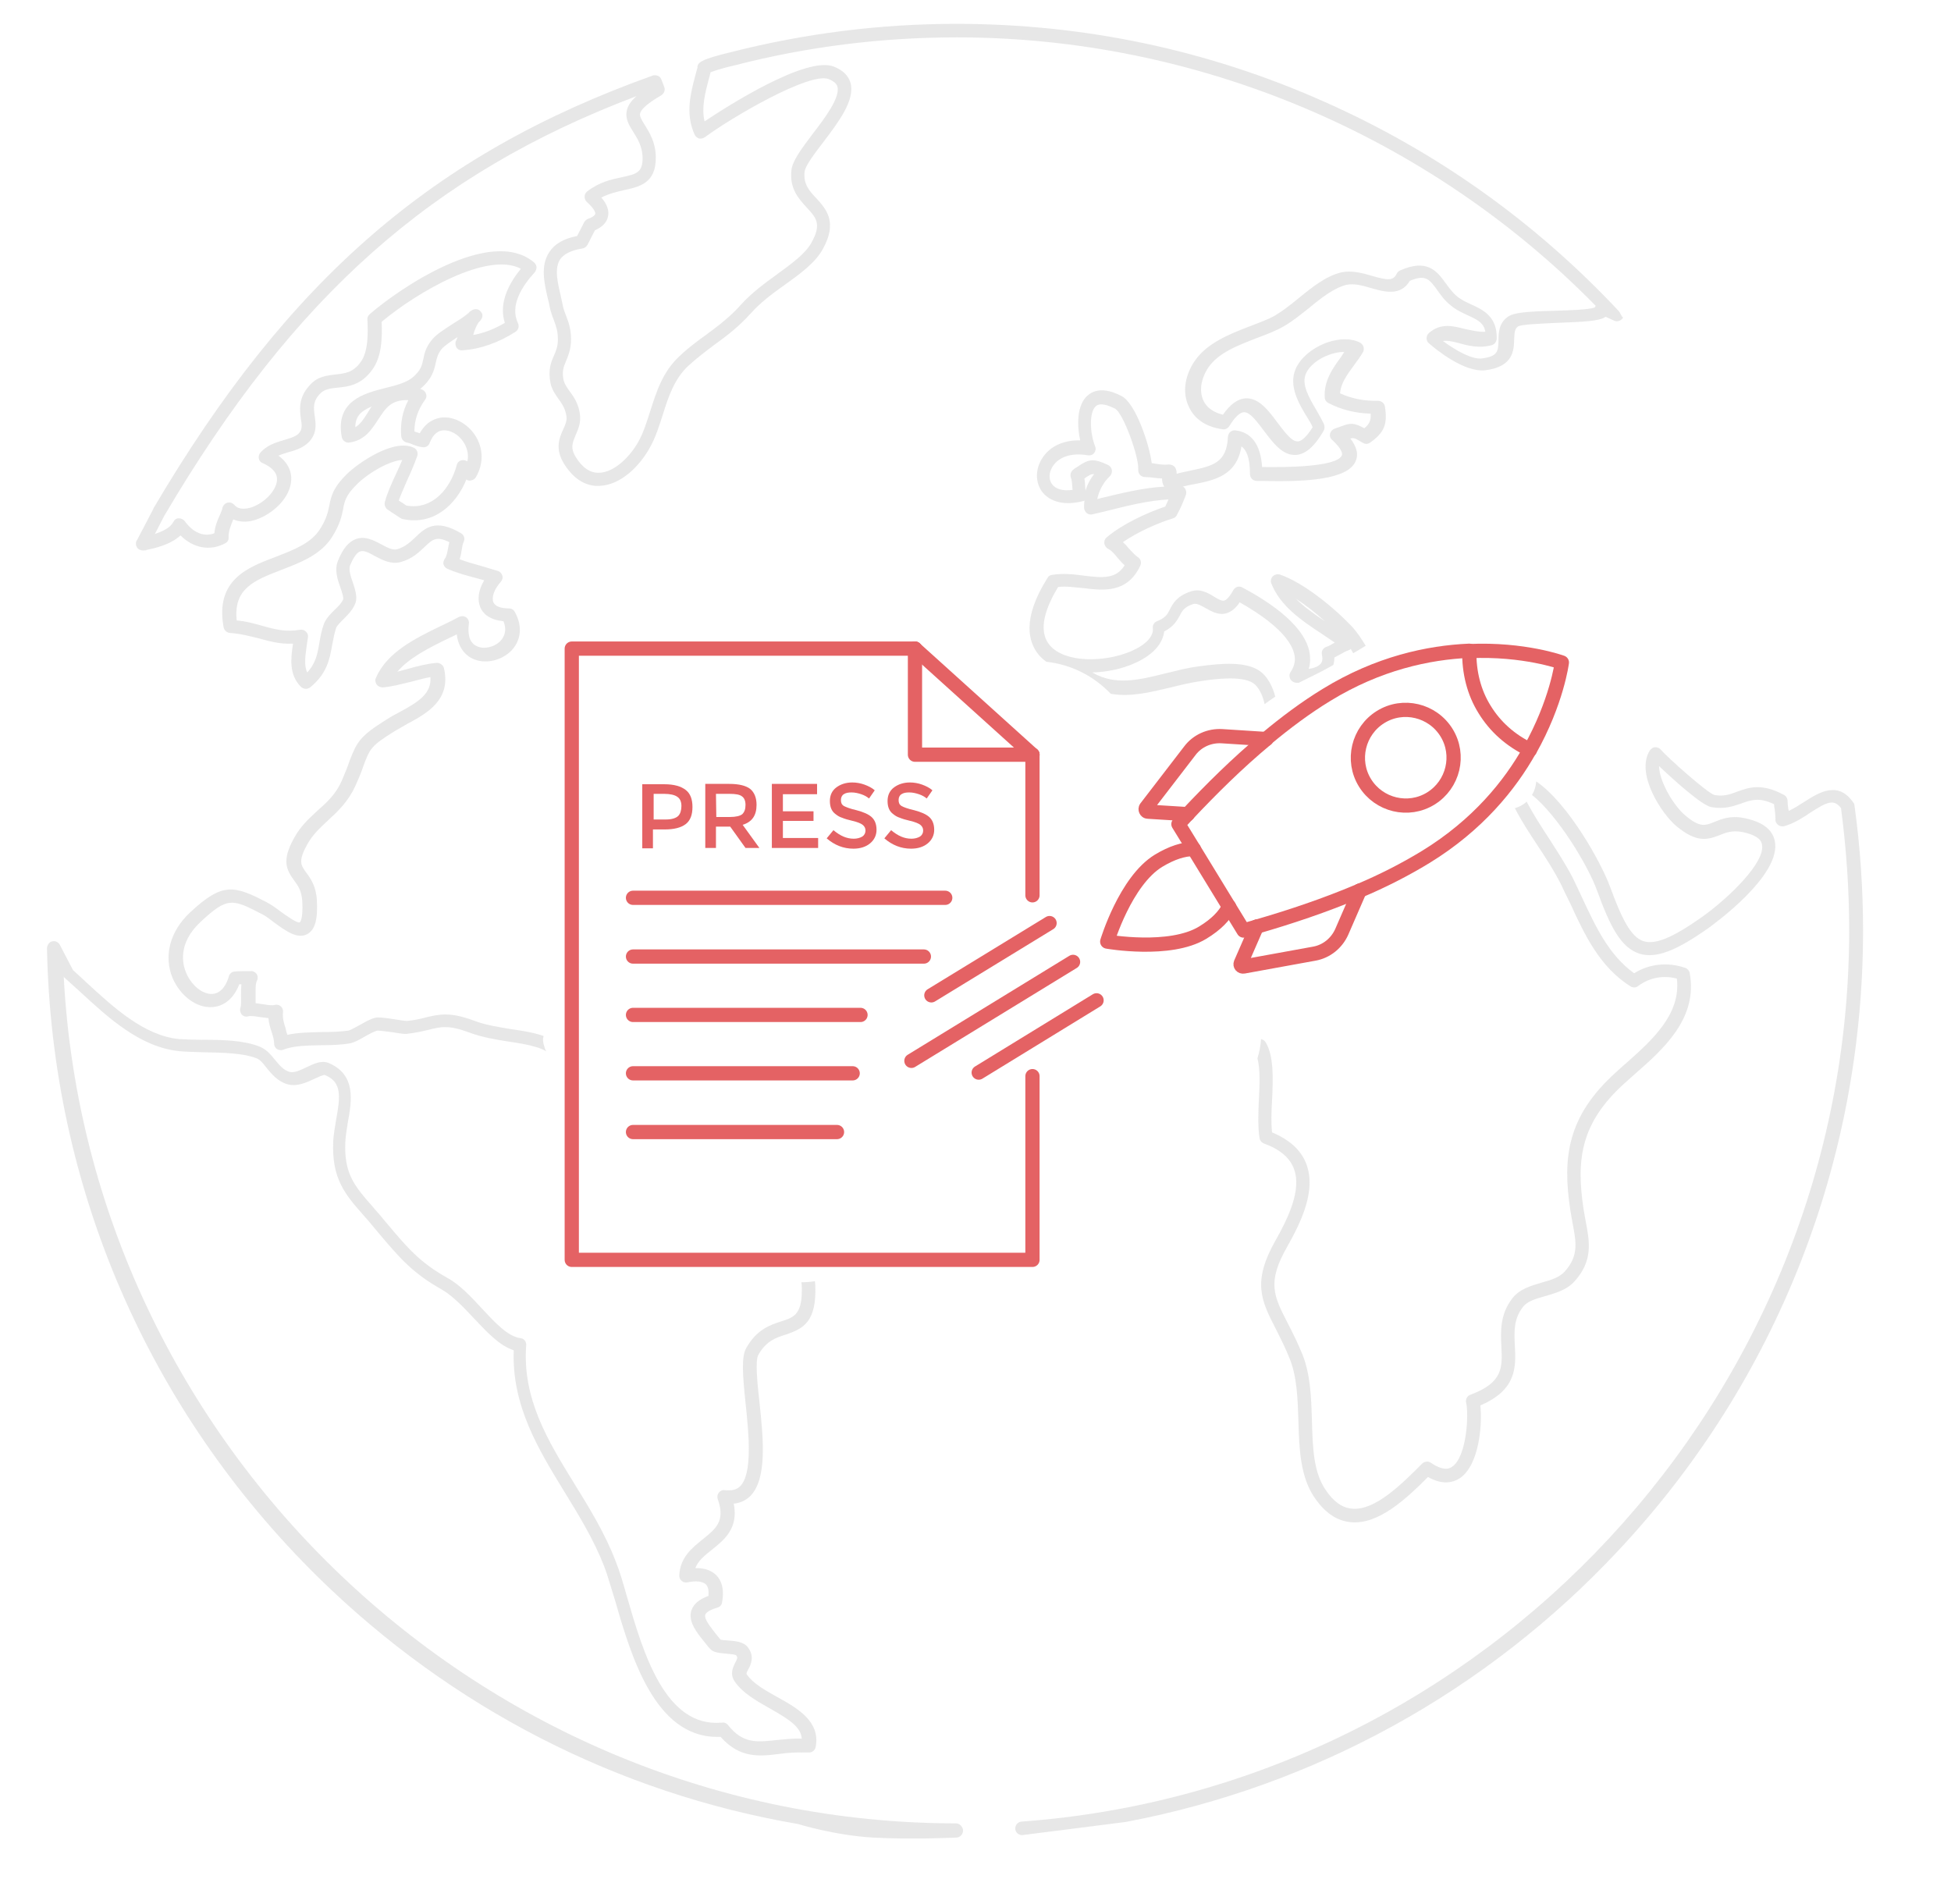 <?xml version="1.0" encoding="utf-8"?>
<!-- Generator: Adobe Illustrator 21.1.0, SVG Export Plug-In . SVG Version: 6.00 Build 0)  -->
<svg version="1.1" id="Layer_1" xmlns="http://www.w3.org/2000/svg" xmlns:xlink="http://www.w3.org/1999/xlink" x="0px" y="0px"
	 viewBox="0 0 548 534.8" style="enable-background:new 0 0 548 534.8;" xml:space="preserve">
<style type="text/css">
	.st0{opacity:0.7;}
	.st1{fill:#DDDDDD;}
	.st2{fill:#E46264;}
	.st3{fill:none;stroke:#E46264;stroke-width:4;stroke-linecap:round;stroke-linejoin:round;stroke-miterlimit:10;}
</style>
<g class="st0">
	<path class="st1" d="M268.5,512.2c-133-0.1-243.7-106-250.6-237.9c0.1,0.2,0.2,0.4,0.4,0.5c1.3,1.2,2.7,2.4,4.1,3.7
		c8,7.4,17.1,15.8,28.2,16.8c2.1,0.2,4.5,0.2,7,0.3c5,0.1,10.7,0.2,14.5,1.7c1,0.4,1.8,1.4,2.8,2.7c1.4,1.7,3.1,3.8,5.9,4.6
		c2.6,0.7,5.3-0.5,7.4-1.5c0.9-0.4,2.7-1.3,3.1-1.1c4.8,2,4.3,6.1,3.1,12.6c-0.3,2-0.7,4-0.8,5.9c-0.5,10.6,3.3,15,8.7,21.1
		c0.8,0.9,1.6,1.8,2.4,2.8l1.5,1.8c6,7.1,9.6,11.4,18,16.1c2.9,1.7,5.9,4.8,8.7,7.8c3.8,4,7.3,7.9,11.4,9.2
		c-0.6,15.5,6.9,27.8,14.2,39.7c4.1,6.7,8.3,13.5,11.2,21c1,2.6,1.9,5.9,3.1,9.7c4.4,15.3,11.1,38.2,28.6,38.2c0.3,0,0.7,0,1,0
		c5.4,6.1,11,5.5,16.4,4.8c2.3-0.3,4.6-0.5,7.1-0.4c0,0,0.1,0,0.2,0h1.1c0.9,0,1.7-0.6,1.9-1.5c1.4-7.2-5-10.9-10.8-14.1
		c-3.4-1.9-6.8-3.8-8.5-6.3c-0.2-0.2-0.2-0.4,0.4-1.5c0.7-1.3,1.8-3.6-0.1-6.1c-1.2-1.7-3.7-1.8-5.8-2c-0.6,0-1.5-0.1-1.9-0.2
		c-0.4-0.5-0.8-1-1.3-1.6c-1.4-1.8-3.4-4.2-3-5.4c0.1-0.3,0.6-1.2,3.4-2c0.7-0.2,1.2-0.7,1.3-1.4c0.8-4.2-0.4-6.5-1.6-7.7
		c-1-1-2.8-2.1-5.9-2c0.8-2.1,2.7-3.6,4.7-5.2c3.4-2.7,7.5-6,6.1-12.9c1.8-0.2,3.3-0.9,4.5-2c5-4.8,3.8-16.4,2.7-26.7
		c-0.6-5.4-1.2-11.5-0.3-13.1c2.2-3.9,4.9-4.8,7.7-5.7c5.1-1.7,8.7-3.7,8.3-13.9c0-0.3-0.1-0.7-0.1-1.1c-1.2,0.2-2.5,0.3-3.8,0.3
		c0,0.3,0.1,0.6,0.1,0.8c0.3,8.2-2,9-5.8,10.2c-3.1,1-6.9,2.3-9.8,7.5c-1.4,2.5-1,7.5-0.2,15.3c0.9,8.5,2.1,20.1-1.6,23.6
		c-1,0.9-2.3,1.2-4.2,1c-0.7-0.1-1.3,0.2-1.7,0.7s-0.5,1.2-0.3,1.8c2.2,6.2-0.5,8.3-4.2,11.3c-3,2.4-6.4,5.1-6.6,10.2
		c0,0.6,0.2,1.1,0.7,1.5c0.4,0.4,1,0.5,1.6,0.4c2.4-0.5,4.3-0.3,5.2,0.6c0.7,0.7,0.8,2,0.7,3.2c-2.7,1-4.2,2.3-4.8,4.1
		c-1,3.1,1.5,6.2,3.7,8.9c0.5,0.6,0.9,1.2,1.4,1.7c0.9,1.2,2.5,1.3,4.4,1.5c0.9,0.1,2.7,0.2,3.1,0.5c0.4,0.6,0.4,0.8-0.3,2.1
		c-0.6,1.2-1.6,3.2-0.1,5.3c2.2,3.2,6.1,5.4,9.8,7.5c5.3,3,8.8,5.2,9,8.5c-2.5-0.1-4.9,0.2-7.1,0.4c-5.4,0.6-9.4,1.1-13.6-4.2
		c-0.4-0.5-1-0.8-1.7-0.7c-16,1.5-22.2-19.8-26.7-35.4c-1.1-3.9-2.1-7.3-3.2-10c-3-7.8-7.3-14.8-11.5-21.6
		c-7.6-12.3-14.7-24-13.6-39c0.1-1-0.6-1.9-1.6-2c-3.5-0.4-7.3-4.5-10.9-8.4c-3-3.2-6.1-6.6-9.6-8.5c-7.8-4.4-11.1-8.3-17-15.3
		l-1.5-1.8c-0.8-1-1.7-1.9-2.4-2.8c-5.3-6-8.2-9.4-7.8-18.4c0.1-1.7,0.4-3.5,0.7-5.4c1.1-6,2.4-13.4-5.4-16.7
		c-2-0.8-4.1,0.2-6.2,1.2c-1.7,0.8-3.5,1.7-4.8,1.3c-1.7-0.5-2.8-1.9-4-3.3c-1.2-1.5-2.4-3-4.4-3.8c-4.5-1.8-10.5-1.9-15.8-1.9
		c-2.4,0-4.7-0.1-6.7-0.2c-9.8-0.9-18.4-8.8-26-15.8c-1.3-1.2-2.6-2.4-3.9-3.6l-3.7-7.1c-0.5-0.9-1.6-1.3-2.6-0.8
		c-0.6,0.4-1,1.1-1,1.8c1.3,67,28.4,129.7,76.2,176.7c37.4,36.7,84.1,60.6,134.8,69.3c0,0,10.3,3.2,21.1,3.8c10.8,0.6,23.3,0,23.3,0
		c1.1,0,2-1,1.9-2.2C270.3,513,269.5,512.2,268.5,512.2z"/>
	<path class="st1" d="M454.7,87.4c-23.6-25.2-51.5-45-82.9-58.9C339.2,14,304.5,6.7,268.6,6.7c-21.4,0-42.6,2.7-63.1,7.9
		c-8.3,2-9.7,2.9-9.6,4.4c-0.2,0.7-0.4,1.5-0.6,2.2c-1.4,5.3-2.8,10.8-0.2,16.6c0.2,0.5,0.7,0.9,1.2,1.1c0.5,0.1,1.1,0,1.6-0.3
		c7.7-5.7,29.5-18.4,34.8-16.4c2.1,0.8,2.4,1.8,2.5,2.1c0.9,3.1-3.7,9.1-7,13.4c-3,4-5.6,7.4-5.9,10.1c-0.6,5.2,2.1,8.1,4.3,10.5
		c2.6,2.8,4.3,4.6,1.3,9.9c-1.7,3.1-5.6,5.9-9.7,8.9c-3.6,2.6-7.2,5.3-10,8.4c-3.1,3.5-6.3,5.9-9.8,8.5c-2.5,1.8-5.1,3.7-7.6,6.1
		c-4.7,4.4-6.4,9.9-8.1,15.2c-1,3.1-1.9,6.1-3.4,8.8c-2.3,4.1-6.7,8.6-11,8.7c-2.5,0.1-4.7-1.4-6.5-4.3c-1.7-2.7-1-4.1-0.1-6.3
		c0.7-1.6,1.5-3.4,1.2-5.8c-0.4-3.1-1.8-5-2.9-6.5c-0.8-1.1-1.4-2-1.7-3.1c-0.5-2.6,0-3.7,0.7-5.4c0.6-1.5,1.4-3.3,1.4-6.1
		c0-2.9-0.7-4.8-1.4-6.6c-0.4-1.1-0.8-2-1-3.3c-0.2-0.7-0.3-1.5-0.5-2.3c-0.9-3.8-1.8-7.7-0.2-10.2c1-1.5,3.1-2.6,6.3-3.1
		c0.6-0.1,1.1-0.5,1.4-1l2.1-4.1c2.2-1,3.4-2.3,3.7-4c0.3-1.6-0.3-3.4-1.9-5.2c2.1-1.1,4.3-1.6,6.4-2.1c4.2-0.9,9-1.9,8.9-9.2
		c0-4.2-1.8-7-3.1-9.1c-1-1.6-1.5-2.5-1.3-3.3s1.4-2.4,5.9-5c0.8-0.5,1.2-1.4,0.9-2.3l-0.8-2.1c-0.2-0.5-0.5-0.9-1-1.1
		s-1-0.2-1.4-0.1C121.6,43.3,81,78.5,43.1,142.8v0.1l-4.6,8.8c-0.2,0.2-0.3,0.5-0.3,0.8c-0.1,0.8,0.3,1.6,1,1.9
		c0.4,0.2,1,0.3,1.5,0.2h0.1c0.1,0,0.2,0,0.3-0.1c1.8-0.4,6.6-1.3,9.6-4.1c3.6,3.6,8.3,4.5,12.6,2.2c0.6-0.3,1-1,0.9-1.7
		c0-1.8,0.6-3.2,1.2-4.7c0-0.1,0.1-0.2,0.1-0.3c1.9,0.8,4.2,0.9,6.6,0c4.6-1.6,9.5-6.1,9.7-11.1c0.1-1.7-0.4-4.5-3.6-6.8
		c0.9-0.4,1.9-0.7,2.9-1c2.2-0.6,4.7-1.4,6.3-3.6c1.6-2.2,1.3-4.5,1-6.5c-0.3-2.3-0.6-4.2,1.6-6.4c1.2-1.2,2.8-1.4,4.8-1.6
		c3-0.3,6.7-0.7,9.8-5.1c2.6-3.6,2.8-8.7,2.6-13.4c9.9-8.3,29.8-19.9,39.1-14.9c-4.4,5.4-6,10.6-4.5,15.2c-2.9,1.7-5.9,2.9-8.9,3.4
		c0.4-1.3,0.8-2.4,1.5-3.5c0.1-0.1,0.1-0.1,0.2-0.2c1.4-1.4,0.9-2.4,0.4-2.9c-0.4-0.5-1.4-1.2-3,0c-0.1,0.1-0.2,0.2-0.3,0.3
		c-0.1,0.1-0.1,0.2-0.2,0.2c-1,0.9-2.6,1.9-4.2,2.9c-2.5,1.6-4.9,3.1-6.1,4.7c-1.6,2-2,3.7-2.3,5.3c-0.4,1.8-0.7,3.2-3.1,5.2
		c-1.7,1.4-4.7,2.2-7.6,2.9c-5.9,1.5-14.1,3.6-12.2,13.8c0.2,1,1.2,1.7,2.2,1.5c4.3-0.6,6.2-3.7,8-6.4c2-3.1,3.6-5.7,8.5-5.5
		c-1.7,3.2-2.3,6.6-2,10.2c0.1,0.8,0.7,1.5,1.5,1.7c0.6,0.1,1.2,0.3,1.8,0.6c0.8,0.3,1.6,0.6,2.6,0.7c0.9,0.2,1.8-0.3,2.1-1.2
		c0.6-1.5,1.6-3.3,3.7-3.5c2-0.2,4.4,1.1,5.8,3.3c0.6,0.9,1.6,2.9,1.1,5.4c-0.1-0.1-0.3-0.1-0.4-0.2c-0.5-0.2-1.1-0.2-1.6,0
		s-0.9,0.7-1,1.2c-1.7,6.5-6.8,12.8-14.2,11.4c-0.4-0.3-1.3-0.9-2.1-1.4c0.7-1.9,1.6-3.9,2.5-6c1-2.1,1.9-4.3,2.7-6.5
		c0.3-0.9-0.1-1.9-0.9-2.3c-5.7-2.8-15.8,4.4-18.7,7.2c-4.1,4-4.6,6.4-5.1,9c-0.4,1.8-0.7,3.6-2.6,6.6c-2.5,4-7.3,5.8-12.4,7.8
		c-8,3-17.1,6.5-14.7,19.8c0.2,0.9,0.9,1.5,1.8,1.6c3,0.2,5.5,0.9,8,1.5c3,0.8,6,1.7,9.7,1.5c-0.6,4.1-1.2,8.7,2.2,12.1
		c0.7,0.7,1.8,0.8,2.6,0.2c4.8-3.9,5.5-8,6.2-11.9c0.3-1.6,0.6-3.2,1.1-4.8c0.3-0.7,1.2-1.6,2.1-2.5c1.3-1.3,2.8-2.8,3.4-4.7
		c0.5-1.8-0.2-3.7-0.8-5.6c-0.6-1.7-1.2-3.5-0.8-4.7c1.2-2.9,2.2-3.8,2.9-4c1-0.4,2.5,0.4,4.1,1.3c2.1,1.1,4.5,2.4,7.2,1.7
		c3.3-0.9,5.2-2.8,6.8-4.3c2.2-2.1,3.3-3.1,6.9-1.3c-0.1,0.5-0.2,0.9-0.3,1.4c-0.2,1.2-0.4,2.5-1,3.3c-0.3,0.5-0.5,1.1-0.3,1.6
		c0.2,0.6,0.6,1,1.1,1.2c2.7,1.2,5.5,1.9,8.1,2.6c0.8,0.2,1.5,0.4,2.2,0.6c-1.6,2.7-2,5.4-1.1,7.6c0.6,1.4,2.2,3.5,6.5,3.9
		c1.1,2.6,0.2,4.4-0.8,5.5c-1.7,1.8-4.7,2.5-6.7,1.5c-2.4-1.1-2.5-4-2.2-6.3c0.1-0.7-0.2-1.4-0.8-1.8c-0.6-0.4-1.4-0.4-2-0.1
		c-1.6,0.9-3.3,1.7-5.2,2.6c-7,3.4-15,7.3-18.1,14.5c-0.3,0.6-0.2,1.3,0.2,1.9c0.4,0.5,1,0.8,1.7,0.8c2.7-0.2,5.4-1,8-1.6
		c1.9-0.5,3.7-1,5.4-1.3c0.3,4.6-3.2,6.9-8.8,9.9c-1.2,0.6-2.4,1.3-3.5,2c-7.5,4.7-8.3,6.2-10.4,11.6c-0.5,1.5-1.2,3.3-2.2,5.6
		c-1.6,3.7-4.1,6-6.8,8.4c-2.4,2.2-4.8,4.4-6.6,7.7c-3.5,6.3-2.2,8.9,0,11.9c1.1,1.5,2.1,2.9,2.3,5.8c0.3,5.3-0.7,6-0.7,6
		c-0.8,0.3-3.9-2-5.2-2.9c-1.3-1-2.6-1.9-3.8-2.6c-9.4-4.9-12.6-5.9-21.8,2.7c-5.7,5.3-7.5,12.3-4.9,18.5c2.2,5,6.7,8.4,11.1,8.1
		c3.4-0.2,6.1-2.5,7.6-6.4h0.6c-0.1,1.1-0.1,2.1-0.1,3.2c0,1.4,0.1,2.6-0.2,3.5c-0.2,0.6,0,1.3,0.4,1.8c0.5,0.5,1.1,0.7,1.8,0.5
		c0.8-0.2,2,0,3.3,0.2c0.8,0.1,1.6,0.2,2.4,0.3c0.1,1.4,0.5,2.7,0.9,3.9c0.4,1.2,0.7,2.3,0.7,3.3c0,0.6,0.3,1.2,0.8,1.5
		s1.2,0.4,1.7,0.2c2.9-1.2,7-1.2,10.9-1.3c2.8,0,5.4-0.1,7.8-0.5c1.2-0.2,2.7-1,4.4-2c1.2-0.7,2.6-1.4,3.4-1.6
		c0.7,0,3.1,0.3,4.5,0.5c2.4,0.4,3.3,0.5,3.9,0.4c2.4-0.3,4.3-0.7,5.9-1.1c3.6-0.9,5.7-1.4,11.4,0.7c3.7,1.4,7.5,2,11.2,2.6
		c2.7,0.4,5.3,0.8,7.6,1.5c1.1,0.3,2,0.7,2.9,1.2c-0.2-0.4-0.4-0.8-0.5-1.3c-0.4-1.1-0.5-2.1-0.2-3c-0.3-0.1-0.7-0.2-1-0.3
		c-2.6-0.8-5.3-1.2-8.1-1.6c-3.5-0.6-7.1-1.1-10.5-2.4c-6.7-2.5-9.7-1.8-13.5-0.9c-1.5,0.4-3.2,0.8-5.3,1c-0.4,0-1.9-0.2-3-0.4
		c-3.8-0.6-5.1-0.7-5.9-0.5c-1.3,0.3-2.7,1.1-4.3,2c-1.1,0.6-2.7,1.5-3.2,1.6c-2.1,0.3-4.6,0.4-7.2,0.4c-3.4,0.1-7,0.1-10,0.8
		c-0.2-0.7-0.4-1.3-0.5-1.9c-0.5-1.5-0.9-3-0.7-4.5c0.1-0.6-0.2-1.2-0.6-1.6c-0.5-0.4-1.1-0.6-1.7-0.4c-0.8,0.2-2,0-3.3-0.2
		c-0.7-0.1-1.4-0.2-2.1-0.3v-2.2c0-1.6-0.1-3.2,0.4-4.2c0.3-0.6,0.2-1.3-0.1-1.8c-0.4-0.5-1-0.9-1.6-0.8h-1.6c-0.9,0-1.9,0-3,0.1
		c-0.8,0.1-1.4,0.6-1.6,1.3c-0.6,2.2-2,4.8-4.6,5c-2.8,0.2-5.9-2.4-7.4-5.9c-1-2.3-2.5-8.2,4-14.3c7.7-7.2,9-6.5,17.5-2.1
		c1,0.5,2.1,1.4,3.3,2.3c3.2,2.3,6.4,4.7,9.2,3.2c2.2-1.2,3-4.1,2.7-9.5c-0.2-4-1.8-6.2-3-7.8c-1.5-2.1-2.3-3.2,0.3-7.9
		c1.5-2.7,3.6-4.7,5.8-6.7c2.8-2.6,5.7-5.3,7.7-9.7c1.1-2.4,1.8-4.2,2.3-5.7c1.8-4.8,2.1-5.6,8.9-9.8c1-0.6,2.1-1.2,3.3-1.9
		c5.6-3,12.5-6.8,10.4-15.7c-0.2-0.9-1.1-1.5-2-1.5c-2.6,0.2-5.3,0.9-7.8,1.6c-1.1,0.3-2.2,0.6-3.3,0.9c3.4-4,9.1-6.8,14.2-9.3
		c0.9-0.4,1.7-0.8,2.5-1.2c0.5,4.4,3.1,6.2,4.4,6.8c3.5,1.7,8.2,0.6,11-2.3c2.7-2.9,3.1-6.9,0.9-10.8c-0.3-0.6-0.9-1-1.7-1
		c-1.3,0-3.6-0.2-4.3-1.7c-0.6-1.4,0.2-3.7,2.1-5.8c0.4-0.5,0.6-1.1,0.4-1.7c-0.2-0.6-0.6-1.1-1.2-1.3c-1.6-0.5-3.3-1-5-1.5
		c-1.9-0.5-3.9-1.1-5.8-1.8c0.3-0.9,0.5-1.9,0.6-2.7s0.3-1.7,0.5-2.1c0.5-0.9,0.2-2-0.7-2.5c-7.2-4.3-10.2-1.4-12.8,1.1
		c-1.4,1.3-2.8,2.7-5.2,3.4c-1.2,0.3-2.8-0.5-4.4-1.4c-2.1-1.1-4.5-2.4-7.1-1.5c-2.1,0.8-3.7,2.7-5.1,6.2c-1,2.5-0.1,5.2,0.7,7.4
		c0.4,1.2,0.9,2.6,0.8,3.3c-0.3,0.9-1.3,2-2.4,3c-1.2,1.2-2.4,2.4-3,3.9c-0.7,1.9-1,3.7-1.3,5.4c-0.5,3-1,5.7-3.4,8.3
		c-1-2.1-0.5-4.8-0.1-7.9c0.1-0.7,0.2-1.3,0.3-2c0.1-0.6-0.1-1.2-0.6-1.6c-0.4-0.4-1-0.6-1.6-0.5c-4,0.7-7.1-0.1-10.6-1.1
		c-2.2-0.6-4.5-1.3-7.2-1.5c-1-9,5-11.3,12.5-14.2c5.4-2.1,11.1-4.2,14.3-9.3c2.2-3.5,2.7-5.9,3.1-7.9c0.4-2.2,0.8-3.9,4-7
		c3-3,9-6.5,12.6-6.7c-0.6,1.4-1.2,2.7-1.8,4c-1.2,2.6-2.4,5.2-3.1,7.8c-0.2,0.8,0.1,1.6,0.7,2.1c0.3,0.2,3.3,2.2,3.8,2.5
		c0.1,0.1,0.3,0.1,0.5,0.2c8.7,1.9,15-4,17.9-11.1c0.4,0.3,1,0.4,1.5,0.2c0.5-0.1,0.9-0.4,1.2-0.9c2.2-3.8,2.1-8.2-0.3-11.8
		c-2.2-3.3-6-5.3-9.4-4.9c-1.6,0.2-4.2,1-6.1,4.4c-0.5-0.2-1-0.3-1.5-0.5c0-3.2,1-6.2,3-8.9c0.4-0.5,0.5-1.2,0.2-1.8
		c-0.2-0.6-0.7-1-1.4-1.2H118l0.1-0.1c3.3-2.8,3.8-5.1,4.3-7.3c0.3-1.4,0.6-2.5,1.6-3.8c0.8-1,2.7-2.2,4.5-3.4
		c-0.1,0.4-0.3,0.7-0.4,1c-0.3,0.6-0.2,1.3,0.1,1.9c0.4,0.6,1,0.9,1.7,0.8c4.9-0.3,10.1-2.1,14.9-5.2c0.8-0.5,1.1-1.5,0.7-2.4
		c-2.4-5,1.2-10.5,4.7-14.3c0.3-0.4,0.5-0.9,0.5-1.4s-0.3-1-0.6-1.3c-12.1-10.5-38.2,7.4-46.3,14.5c-0.4,0.4-0.7,0.9-0.6,1.5
		c0.2,4,0.2,9.1-1.9,11.9c-2.1,3-4.5,3.2-7.1,3.5c-2.3,0.3-4.9,0.5-7,2.8c-3.5,3.6-3,7.1-2.7,9.6c0.3,1.8,0.4,2.8-0.3,3.8
		c-0.8,1.2-2.5,1.6-4.4,2.2c-2.3,0.7-4.8,1.4-6.7,3.6c-0.4,0.5-0.5,1.1-0.4,1.6c0.1,0.6,0.5,1.1,1.1,1.3c2.7,1.2,4.1,2.8,4,4.7
		c-0.1,2.9-3.4,6.4-7.1,7.7c-1.3,0.4-3.6,0.9-4.9-0.7c-0.5-0.5-1.2-0.8-1.9-0.6s-1.2,0.7-1.4,1.4c-0.1,0.7-0.5,1.4-0.8,2.2
		c-0.6,1.3-1.3,3-1.5,5c-4.3,1.6-7.4-2.1-8.3-3.4c-0.4-0.5-1-0.8-1.7-0.8s-1.2,0.4-1.5,1c-0.7,1.4-2.5,2.5-5.2,3.4l2.7-5.2
		c36.3-61.6,75-96,132.6-117.8c-1.5,1.3-2.4,2.6-2.7,3.9c-0.6,2.4,0.6,4.3,1.8,6.2c1.2,1.9,2.5,4,2.6,7.2c0,4.2-1.7,4.6-5.9,5.5
		c-2.9,0.6-6.4,1.4-9.7,4c-0.4,0.3-0.7,0.9-0.7,1.4c0,0.6,0.2,1.1,0.6,1.5c1.9,1.7,2.5,2.9,2.4,3.4c-0.1,0.3-0.6,0.9-2.1,1.4
		c-0.4,0.2-0.8,0.5-1,0.9l-2,3.9c-3.7,0.7-6.3,2.2-7.8,4.5c-2.6,3.9-1.4,8.8-0.4,13.2c0.2,0.7,0.4,1.5,0.5,2.2
		c0.3,1.5,0.8,2.8,1.2,3.8c0.6,1.7,1.1,3,1.1,5.3c0,2-0.5,3.2-1.1,4.6c-0.8,1.8-1.7,3.9-1,7.6c0.4,2,1.4,3.3,2.3,4.6
		c1,1.4,1.9,2.7,2.2,4.8c0.2,1.3-0.3,2.4-0.9,3.7c-1.1,2.4-2.4,5.5,0.3,9.8c3.3,5.2,7.1,6.2,9.8,6.1c6.2-0.2,11.5-5.8,14.2-10.7
		c1.7-3,2.7-6.3,3.7-9.4c1.6-5.1,3.2-9.9,7.1-13.6c2.4-2.2,4.9-4.1,7.3-5.9c3.5-2.5,7-5.2,10.4-9c2.5-2.8,5.9-5.4,9.3-7.8
		c4.5-3.2,8.7-6.3,10.8-10.1c4.3-7.7,0.9-11.3-1.8-14.3c-2-2.1-3.7-4-3.3-7.5c0.2-1.6,2.8-5.1,5.2-8.2c4.4-5.8,9-11.9,7.7-16.7
		c-0.6-2.1-2.2-3.6-4.7-4.6c-7.7-3-29.4,10.8-36.3,15.4c-0.9-3.8,0.1-7.8,1.2-11.9c0.2-0.6,0.3-1.3,0.5-1.9c1.2-0.5,4.3-1.4,7-2
		c20.2-5.2,41.1-7.8,62.2-7.8c67.3,0,132.3,27.4,179.4,75.4c-0.1,0.2-0.2,0.4-0.3,0.5c-1.8,0.6-7.4,0.8-11.3,0.9
		c-7.8,0.2-11.4,0.5-13.1,1.7c-2.5,1.8-2.6,4.5-2.6,6.7c-0.1,2.9-0.1,4.4-4.7,5c-2.7,0.3-7.1-2.1-10.9-4.9c1.2-0.2,2.6,0.1,4.5,0.6
		c2.5,0.7,5.6,1.5,9.1,0.6c0.8-0.2,1.4-0.9,1.5-1.8c0.2-6.3-3.9-8.2-7.2-9.7c-1.5-0.7-2.8-1.3-4-2.3c-1.3-1.1-2.2-2.4-3.1-3.6
		c-2.4-3.3-5.1-7.1-12.9-3.6c-0.4,0.2-0.7,0.5-0.9,0.9c-1,2-2.4,1.9-6.9,0.6c-2.7-0.8-5.7-1.6-8.6-1c-4.3,1-8.3,4.2-12.2,7.4
		c-2.2,1.8-4.4,3.5-6.4,4.7c-1.9,1.1-4.4,2-7,3c-5.7,2.2-12.2,4.7-15.7,9.9c-2.8,4.2-3.4,8.9-1.6,12.7c1.6,3.6,5,5.8,9.6,6.4
		c0.7,0.1,1.4-0.3,1.8-0.9c1.5-2.5,3-3.9,4.1-3.9c1.7-0.1,3.8,2.8,5.6,5.2c2.6,3.4,5.2,7,9,6.8c2.7-0.2,5.2-2.3,7.8-6.8
		c0.3-0.5,0.3-1.2,0.1-1.8c-0.6-1.3-1.3-2.5-2.1-3.9c-2.1-3.6-4.3-7.3-3-10.3c0.9-2.2,3.5-4.3,6.7-5.4c1.5-0.5,2.9-0.8,4.1-0.7
		c-0.3,0.4-0.6,0.8-0.8,1.2c-2.5,3.4-5,6.9-4.7,11.6c0,0.6,0.4,1.2,1,1.5c3.6,1.9,7.7,2.9,11.9,3c0.1,1.9-0.3,2.9-1.8,4.1
		c-2.9-1.6-3.9-1.5-6.3-0.6c-0.5,0.2-1.2,0.4-2,0.7c-0.6,0.2-1.1,0.7-1.3,1.4c-0.2,0.7,0.1,1.4,0.6,1.8c2.4,2.2,3,3.7,2.7,4.3
		c-1.3,3.3-15.8,3.4-22.4,3.3c-0.4-6.3-3-9.8-7.5-10.3c-0.5-0.1-1,0.1-1.4,0.4s-0.6,0.8-0.7,1.4c-0.3,7.4-4.4,8.2-10.5,9.5
		c-1.3,0.3-2.6,0.5-3.9,0.9c0-0.4,0-0.9-0.2-1.3c-0.3-1-1.3-1.4-2.3-1.3c-0.8,0.1-2,0-3.2-0.2c-0.4-0.1-0.9-0.1-1.3-0.2
		c-0.7-5.4-4.5-16.7-8.4-18.8c-5.1-2.7-8-1.6-9.6-0.2c-3.1,2.7-3,8.4-2.1,12.6c-4.7-0.1-8.6,1.7-10.7,5.1c-1.9,3-1.9,6.6-0.1,9.2
		c1,1.4,4.2,4.6,11.5,2.8c0.2,0,0.4-0.1,0.5-0.2c-0.1,0.7-0.1,1.3-0.1,2c0,0.6,0.3,1.1,0.7,1.5c0.5,0.4,1,0.5,1.6,0.4
		c1.2-0.3,2.5-0.6,3.8-0.9c5.9-1.5,12-3,17.6-3.3c-0.3,0.7-0.6,1.4-0.9,2c-5.3,1.8-12.2,5-16.5,8.7c-0.5,0.4-0.7,1.1-0.6,1.7
		c0.1,0.6,0.5,1.2,1.1,1.5c0.9,0.4,1.8,1.5,2.7,2.6c0.6,0.7,1.2,1.4,1.9,2c-2.4,3.8-5.9,3.6-11.5,2.9c-2.9-0.4-5.9-0.7-9-0.2
		c-0.5,0.1-1,0.4-1.2,0.9c-7.3,11.6-5.3,18.1-2.4,21.6c0.6,0.7,1.3,1.3,2.1,1.9c7.2,0.8,13.4,4.1,18.1,9c5.6,1,11.3-0.5,16.9-1.8
		c2.8-0.7,5.7-1.4,8.6-1.8c3.3-0.5,11.2-1.6,14.5,0.6c1.5,1,2.7,3.4,3.2,5.9c1-0.7,1.9-1.4,3-2.1c-0.7-2.7-2.1-5.7-4.5-7.3
		c-3.9-2.6-10.5-2.1-17.1-1.2c-3.1,0.4-6.1,1.2-9,1.9c-7.6,1.9-14.3,3.6-20.8-0.2c4.1-0.1,8.4-1,11.9-2.6c5-2.2,7.9-5.4,8.3-8.9
		c2.7-1.4,3.6-3.1,4.4-4.5c0.7-1.4,1.3-2.4,3.7-3.2c0.9-0.3,1.9,0.2,3.5,1.1c1.6,0.9,3.6,2.1,5.8,1.5c1.4-0.4,2.7-1.4,3.8-3.1
		c4.6,2.6,13.8,8.3,15.3,14.4c0.5,1.8,0.1,3.5-1,5.2c-0.4,0.6-0.4,1.3-0.1,1.9c0.3,0.6,0.9,1,1.6,1.1c0.3,0,0.5,0,0.8,0
		c1.2-0.6,2.4-1.2,3.4-1.7c2.1-1,4.2-2.1,6.3-3.3c0.2-0.6,0.3-1.3,0.3-2.1c0.6-0.3,1.1-0.6,1.7-0.9c0.8-0.5,1.6-0.9,2.2-1.1
		c0.3-0.1,0.5-0.2,0.7-0.4c0.2,0.4,0.5,0.8,0.7,1.2c1.2-0.7,2.4-1.4,3.5-2.1c-1.1-1.8-2.2-3.5-3.6-5.1c-5.3-5.7-14-12.7-20.5-14.9
		c-0.7-0.2-1.5,0-2,0.5s-0.7,1.3-0.4,2c2.4,6.2,8.3,10.3,14.1,14.1c1.3,0.9,2.5,1.7,3.7,2.5c-0.8,0.5-1.7,1-2.3,1.2
		c-1,0.3-1.5,1.2-1.3,2.2c0.4,1.7-0.2,2.4-0.4,2.6c-0.6,0.7-1.8,1.2-3.3,1.4c0.5-1.7,0.5-3.4,0.1-5.2c-1.9-7.9-12.6-14.4-18.8-17.7
		c-0.9-0.5-2-0.1-2.5,0.8c-1.2,2.2-2.1,2.8-2.5,2.9c-0.7,0.2-1.8-0.4-2.9-1.1c-1.8-1.1-4-2.4-6.7-1.4c-3.8,1.3-4.9,3.4-5.7,5
		c-0.7,1.4-1.3,2.4-3.6,3.3c-0.8,0.3-1.3,1.1-1.2,1.9c0.3,2.3-1.9,4.7-6,6.5c-7.4,3.2-18.6,3.4-22.9-1.6c-3.7-4.3-0.9-11.1,2.3-16.4
		c2.2-0.3,4.6,0.1,7,0.3c5.8,0.7,12.4,1.5,16.1-6.3c0.4-0.9,0.1-1.9-0.7-2.4c-0.8-0.5-1.6-1.5-2.5-2.4c-0.5-0.6-1.1-1.3-1.7-1.8
		c4.2-2.9,9.9-5.4,14.1-6.7c0.4-0.1,0.8-0.4,1-0.8c0.9-1.6,2-4.1,2.6-5.8c0.2-0.6,0.1-1.2-0.2-1.7c-0.2-0.3-0.4-0.5-0.7-0.6
		c1.1-0.3,2.2-0.5,3.3-0.7c5.6-1.1,11.9-2.4,13.2-10.6c1.3,0.9,2.4,3,2.4,7.8c0,1,0.8,1.9,1.9,1.9h1.3c11.9,0.3,24.3-0.2,26.5-5.6
		c1-2.3-0.2-4.6-1.5-6.3c1-0.3,1.3-0.1,3.5,1.2c0.6,0.4,1.5,0.4,2.1-0.1c3.9-2.8,4.9-5.1,4.1-10.1c-0.1-0.9-1-1.6-1.9-1.6
		c-3.8,0.1-7.4-0.6-10.7-2.1c0.2-2.9,2.1-5.4,4-8c0.8-1.1,1.7-2.3,2.4-3.5c0.3-0.4,0.3-1,0.2-1.5s-0.5-0.9-0.9-1.2
		c-2.4-1.3-5.8-1.3-9.3-0.1c-4.2,1.5-7.6,4.4-8.9,7.5c-2,4.7,0.9,9.7,3.3,13.6c0.6,0.9,1.1,1.8,1.5,2.7c-2.1,3.4-3.5,4-4.2,4
		c-1.7,0.1-3.8-2.8-5.7-5.3c-2.5-3.4-5.2-6.9-8.8-6.8c-2.3,0.1-4.4,1.6-6.5,4.6c-2.6-0.6-4.6-2-5.5-4c-1.2-2.6-0.7-6,1.3-9.1
		c2.8-4.3,8.5-6.4,13.9-8.5c2.7-1,5.3-2,7.5-3.3c2.3-1.3,4.6-3.2,6.9-5c3.5-2.9,7.2-5.8,10.7-6.6c2-0.4,4.4,0.2,6.7,0.9
		c3.8,1.1,8.4,2.4,11-2c4.5-1.9,5.5-0.4,7.7,2.6c1,1.4,2.1,3,3.8,4.3c1.5,1.3,3.3,2.1,4.8,2.8c2.9,1.3,4.5,2.2,4.9,4.6
		c-2,0.1-3.9-0.4-5.8-0.8c-3.2-0.8-6.7-1.8-10.1,1.2c-0.4,0.4-0.6,0.9-0.6,1.4s0.2,1.1,0.6,1.4c1.6,1.4,9.9,8.4,16,7.6
		c7.8-1,7.9-5.6,8-8.6c0.1-1.9,0.1-3,1.1-3.7c1.1-0.6,7-0.8,11-1c8-0.3,11.8-0.5,13.6-1.7l2.4,1.1c0.9,0.4,2,0,2.5-0.9
		C455.4,88.9,455.2,88,454.7,87.4z M103.3,115.9c-1.2,1.9-2.1,3.3-3.5,4.1c0-3.1,1.7-4.6,4.6-5.8C104,114.7,103.7,115.3,103.3,115.9
		z M304.9,137.8c0-0.4-0.1-0.8-0.1-1.2c0-0.7-0.1-1.4-0.2-2.2c1.3-0.9,1.9-1.3,2.7-1.2C306.2,134.6,305.4,136.1,304.9,137.8z
		 M309.3,139.9c-0.4,0.1-0.8,0.2-1.1,0.3c0.5-2.4,1.7-4.7,3.6-6.5c0.4-0.4,0.6-1.1,0.5-1.7c-0.1-0.6-0.5-1.1-1.1-1.4
		c-1.9-0.9-3.2-1.3-4.3-1.3c-1.4,0-2.6,0.7-4.4,1.9c-0.3,0.2-0.7,0.4-1,0.7c-0.7,0.5-1,1.4-0.7,2.3c0.3,0.7,0.3,1.6,0.4,2.6
		c0,0.3,0,0.5,0.1,0.8c-2.7,0.4-4.8-0.2-5.8-1.6c-1-1.3-0.9-3.3,0.2-5c1.7-2.7,5.4-3.9,9.8-3.1c0.7,0.1,1.4-0.1,1.8-0.6
		s0.6-1.2,0.3-1.9c-1.5-3.9-1.7-9.6,0.2-11.3c1.3-1.1,3.6-0.2,5.4,0.7c2.3,1.2,6.8,13.7,6.5,17.1c0,0.5,0.1,1.1,0.5,1.5
		s0.9,0.6,1.4,0.6c0.7,0,1.6,0.1,2.5,0.2c0.8,0.1,1.6,0.2,2.3,0.2c0,0.7,0.1,1.5,0.6,2.3C321.2,137,315.2,138.5,309.3,139.9z
		 M364,168.2c2.8,1.8,5.6,4,8.1,6.3C369.2,172.5,366.3,170.5,364,168.2z"/>
	<path class="st1" d="M353.6,308.8c-0.2,4.1-0.3,8,0.2,11c0.1,0.6,0.6,1.2,1.2,1.4c4.6,1.7,7.4,4.1,8.5,7.3
		c2.1,5.8-1.7,13.7-5.2,19.9c-6.7,11.8-4,17,0.1,25c1.2,2.4,2.6,5.1,3.9,8.4c2,5,2.2,11.2,2.4,17.3c0.2,7.8,0.5,15.8,4.6,21.7
		c2.9,4.2,6.3,6.5,10.2,6.8c7.8,0.7,15.6-6.7,21.6-12.7c4.2,2.4,7.2,1.5,9,0.3c5.4-3.7,6.3-15.1,5.7-20.4c10.3-4.4,10-10.9,9.7-16.7
		c-0.2-3.9-0.4-7.6,2.3-11c1.2-1.6,3.7-2.3,6.2-3c3-0.9,6-1.7,8.2-4.1c5.3-5.8,4.3-11.2,3.2-16.9c-0.2-1.1-0.4-2.2-0.6-3.4
		c-2.1-13.9-0.9-24.2,11.5-35.4c0.9-0.8,1.8-1.6,2.8-2.5c8-7,17.9-15.7,15.5-28.5c-0.1-0.6-0.6-1.2-1.2-1.4
		c-4.9-1.7-10.1-1.2-14.4,1.5c-7.1-5.1-10.8-13.1-14.5-21c-0.9-2-1.9-4-2.8-5.9c-1.8-3.5-4.2-7.2-6.5-10.8
		c-2.3-3.5-4.6-7.1-6.4-10.5c-0.9,0.8-2,1.5-3.3,1.8c1.8,3.6,4.2,7.2,6.5,10.7c2.4,3.6,4.6,7.1,6.3,10.4c0.9,1.9,1.8,3.8,2.8,5.8
		c4,8.7,8.2,17.7,16.9,23.2c0.7,0.4,1.5,0.4,2.1-0.1c3.2-2.4,7.1-3.1,10.9-2.1c1.2,10.1-7.1,17.4-14.4,23.9c-1,0.8-1.9,1.7-2.8,2.5
		c-13.6,12.3-15,23.9-12.7,38.8c0.2,1.2,0.4,2.4,0.6,3.5c1.1,5.6,1.7,9.3-2.3,13.7c-1.5,1.6-3.9,2.3-6.4,3c-3,0.9-6.2,1.8-8.2,4.4
		c-3.5,4.5-3.3,9.3-3.1,13.5c0.3,5.9,0.5,10.2-8.7,13.6c-0.9,0.3-1.4,1.3-1.2,2.2c0.8,3.2,0.2,15.2-3.9,18c-0.5,0.4-2.2,1.5-6-1.1
		c-0.7-0.5-1.7-0.4-2.4,0.2c-5.6,5.6-13.2,13.3-19.7,12.7c-2.7-0.2-5.2-1.9-7.4-5.2c-3.5-5-3.7-12.1-3.9-19.6
		c-0.2-6.4-0.4-12.9-2.7-18.6c-1.4-3.4-2.8-6.2-4.1-8.7c-3.9-7.6-5.9-11.4-0.2-21.4c4.2-7.4,8.1-15.9,5.5-23.1c-1.4-4-4.7-7-9.7-9.1
		c-0.3-2.5-0.2-5.7,0-9.1c0.3-6.1,0.5-12.4-1.8-16.2c-0.3-0.5-0.8-0.8-1.3-0.9c-0.1,1.8-0.5,3.7-1,5.4
		C354,300.4,353.8,304.8,353.6,308.8z"/>
	<path class="st1" d="M520.9,226.3c0-0.3-0.1-0.6-0.3-0.8c-4.3-6.3-9.7-2.9-13.9-0.2c-1.4,0.9-2.8,1.8-4.3,2.5c0-0.2,0-0.4-0.1-0.5
		c-0.1-0.8-0.2-1.6-0.2-2.3s-0.4-1.4-1-1.7c-6.3-3.4-9.9-2.1-13.2-0.9c-2.1,0.8-3.9,1.4-6.4,0.9c-2-0.6-13.1-10.5-15-12.7
		c-0.4-0.5-1-0.7-1.6-0.7s-1.1,0.4-1.5,0.9c-4.1,6.6,3.4,17.9,7.5,21.3c5.6,4.6,8.5,3.9,12.1,2.5c1.8-0.7,3.4-1.4,6.3-0.9
		c3.4,0.7,5.3,1.8,5.6,3.5c1.1,5-9.5,15.2-17,20.5c-8.1,5.7-12.9,7.7-16.2,6.7c-3.7-1.1-6.3-6.7-9.5-15.4
		c-2.3-6.3-11.5-23.2-20.7-29.5c-0.1,1.4-0.5,2.7-1.2,3.8c7.2,5.7,15.8,19.9,18.3,26.9c3.7,10.2,6.7,16,11.9,17.7
		c4.6,1.4,10.2-0.7,19.5-7.3c0.8-0.6,20.6-14.7,18.5-24.4c-0.7-3.3-3.6-5.4-8.6-6.4c-3.9-0.8-6.4,0.3-8.4,1.1c-2.5,1-4,1.7-8.2-1.9
		c-3.1-2.6-7.2-9.3-7.3-13.8c4.1,3.9,12,11,14.6,11.5c3.6,0.7,6.2-0.2,8.5-1c2.8-1,5-1.8,9.2,0.2c0,0.5,0.1,1.1,0.2,1.6
		c0.1,0.9,0.2,1.9,0.2,2.6c-0.1,0.6,0.2,1.2,0.7,1.6c0.5,0.4,1.1,0.5,1.7,0.4c2.8-0.8,5.3-2.4,7.5-3.9c4.7-3,6.5-3.8,8.5-1.2
		c1.5,11.3,2.3,22.8,2.3,34.3c0,130.9-102.1,240.9-232.5,250.4c-1.1,0.1-1.9,1.1-1.7,2.3c0.2,0.9,1,1.5,1.9,1.5l29.1-3.7
		c52.9-10,101.4-36.6,138.6-76.5c44.2-47.3,68.5-109.1,68.5-173.9C523.3,249.7,522.5,237.9,520.9,226.3z"/>
</g>
<g>
	<path class="st2" d="M183.5,233h3.2c2.6,0,4.6-0.5,5.9-1.5c1.3-1,1.9-2.6,1.9-4.8s-0.6-3.8-1.9-4.8c-1.3-1-3.2-1.6-6-1.6h-6.2v18h3
		V233H183.5z M183.5,223h3.1c1.6,0,2.9,0.3,3.6,0.8c0.8,0.5,1.2,1.4,1.2,2.6s-0.3,2.2-0.9,2.8c-0.6,0.6-1.8,1-3.4,1h-3.5V223H183.5z
		"/>
</g>
<g>
	<line class="st3" x1="257" y1="182.2" x2="290" y2="212"/>
	<line class="st3" x1="290" y1="251.5" x2="290" y2="212"/>
	<polyline class="st3" points="257,182.2 160.6,182.2 160.6,353.9 290,353.9 290,302.3 	"/>
	<polyline class="st3" points="257,182.2 257,212 290,212 	"/>
</g>
<g>
	<path class="st3" d="M335.3,238.5c-2.8,0-6.1,1-9.9,3.3c-9.3,5.7-14.4,22.7-14.4,22.7s17.6,3.1,26.8-2.5c3.8-2.3,6.2-4.8,7.4-7.3"
		/>
	<path class="st3" d="M333.6,228.7l-11.2-0.7c-0.5,0-0.8-0.7-0.5-1.1l12.3-16c2.1-2.8,5.5-4.3,9-4.1l12.5,0.8"/>
	<path class="st3" d="M353,260.3l-4.5,10.3c-0.2,0.5,0.2,1,0.8,0.9l19.8-3.6c3.5-0.6,6.4-3,7.8-6.2l5-11.5"/>
	<path class="st3" d="M355.7,207.5c5.4-4.5,11-8.7,16.9-12.3c14.5-8.9,28.6-11.9,40.1-12.4"/>
	<path class="st3" d="M412.7,182.9c15.4-0.7,26,3.2,26,3.2s-1.4,11.1-9,24.6"/>
	<path class="st3" d="M333.6,228.7c-0.9,1-1.8,1.9-2.6,2.8l4.3,7"/>
	<path class="st3" d="M429.7,210.6c-5.6,10-14.7,21.2-29.2,30.1c-5.9,3.6-12.2,6.8-18.6,9.5"/>
	<path class="st3" d="M353,260.3c-1.3,0.4-2.5,0.7-3.7,1.1l-4.1-6.7"/>
	<line class="st3" x1="335.3" y1="238.5" x2="345.2" y2="254.7"/>
	<path class="st3" d="M333.6,228.7c6.4-6.8,13.9-14.3,22.1-21.1"/>
	<path class="st3" d="M353,260.3c9-2.6,19-5.9,28.9-10.1"/>
	<path class="st3" d="M412.7,182.9c-0.1,5.9,1.3,11.6,4.3,16.4c3,4.9,7.3,8.7,12.7,11.3"/>
	<path class="st3" d="M383.4,219.9c3.9,6.3,12.2,8.3,18.5,4.4c6.3-3.9,8.3-12.2,4.4-18.5s-12.2-8.3-18.5-4.4
		S379.5,213.6,383.4,219.9z"/>
	<line class="st3" x1="261.6" y1="279.6" x2="294.8" y2="259.3"/>
	<line class="st3" x1="301.4" y1="270.2" x2="256" y2="298"/>
	<line class="st3" x1="308" y1="281" x2="274.9" y2="301.3"/>
</g>
<line class="st3" x1="177.8" y1="252.2" x2="265.5" y2="252.2"/>
<line class="st3" x1="177.8" y1="268.7" x2="259.5" y2="268.7"/>
<line class="st3" x1="177.8" y1="285.1" x2="241.7" y2="285.1"/>
<line class="st3" x1="177.8" y1="318" x2="235.1" y2="318"/>
<line class="st3" x1="177.8" y1="301.5" x2="239.5" y2="301.5"/>
<g>
	<path class="st2" d="M201.1,232.2h4l4.3,6h3.9l-4.7-6.5c2.6-0.8,3.9-2.6,3.9-5.6c0-2-0.6-3.5-1.8-4.5c-1.2-0.9-3.1-1.4-5.9-1.4
		h-6.7v18h3V232.2z M201.1,223h3.9c1.6,0,2.8,0.2,3.4,0.7c0.6,0.4,1,1.2,1,2.4s-0.3,2-0.9,2.6c-0.6,0.5-1.8,0.8-3.5,0.8h-3.8
		L201.1,223L201.1,223z"/>
</g>
<g>
	<polygon class="st2" points="229.8,235.4 219.9,235.4 219.9,230.6 228.5,230.6 228.5,227.9 219.9,227.9 219.9,223.1 229.5,223.1 
		229.5,220.2 216.8,220.2 216.8,238.2 229.8,238.2 	"/>
</g>
<g>
	<path class="st2" d="M239.8,235.6c-2,0-3.8-0.8-5.7-2.4l-1.9,2.3c2.2,1.9,4.7,2.9,7.5,2.9c1.9,0,3.5-0.5,4.7-1.5s1.8-2.3,1.8-3.8
		c0-1.6-0.5-2.8-1.4-3.6s-2.3-1.4-4.2-1.9c-1.8-0.4-3-0.9-3.6-1.2c-0.6-0.4-0.8-0.9-0.8-1.7c0-0.7,0.3-1.3,0.8-1.6
		c0.6-0.4,1.3-0.5,2.2-0.5s1.8,0.2,2.7,0.5s1.6,0.7,2.2,1.2l1.6-2.3c-0.8-0.7-1.8-1.2-2.9-1.6c-1.1-0.4-2.3-0.6-3.4-0.6
		c-1.8,0-3.3,0.5-4.5,1.4s-1.8,2.2-1.8,3.8c0,1.7,0.5,2.9,1.6,3.7c0.5,0.4,1.1,0.8,1.8,1c0.7,0.3,1.7,0.6,3,0.9
		c1.3,0.3,2.3,0.7,2.8,1.1c0.5,0.4,0.8,0.9,0.8,1.6c0,0.7-0.3,1.3-0.9,1.7C241.5,235.4,240.7,235.6,239.8,235.6z"/>
</g>
<g>
	<path class="st2" d="M256,235.6c-2,0-3.8-0.8-5.7-2.4l-1.9,2.3c2.2,1.9,4.7,2.9,7.5,2.9c1.9,0,3.5-0.5,4.7-1.5
		c1.2-1,1.8-2.3,1.8-3.8c0-1.6-0.5-2.8-1.4-3.6s-2.3-1.4-4.2-1.9c-1.8-0.4-3.1-0.9-3.6-1.2c-0.6-0.4-0.8-0.9-0.8-1.7
		c0-0.7,0.3-1.3,0.8-1.6c0.6-0.4,1.3-0.5,2.2-0.5c0.9,0,1.8,0.2,2.7,0.5s1.6,0.7,2.2,1.2l1.6-2.3c-0.8-0.7-1.8-1.2-2.9-1.6
		c-1.1-0.4-2.3-0.6-3.4-0.6c-1.8,0-3.3,0.5-4.5,1.4s-1.8,2.2-1.8,3.8c0,1.7,0.5,2.9,1.6,3.7c0.5,0.4,1.1,0.8,1.8,1
		c0.7,0.3,1.7,0.6,3,0.9c1.3,0.3,2.3,0.7,2.8,1.1c0.5,0.4,0.8,0.9,0.8,1.6c0,0.7-0.3,1.3-0.9,1.7C257.7,235.4,256.9,235.6,256,235.6
		z"/>
</g>
</svg>
